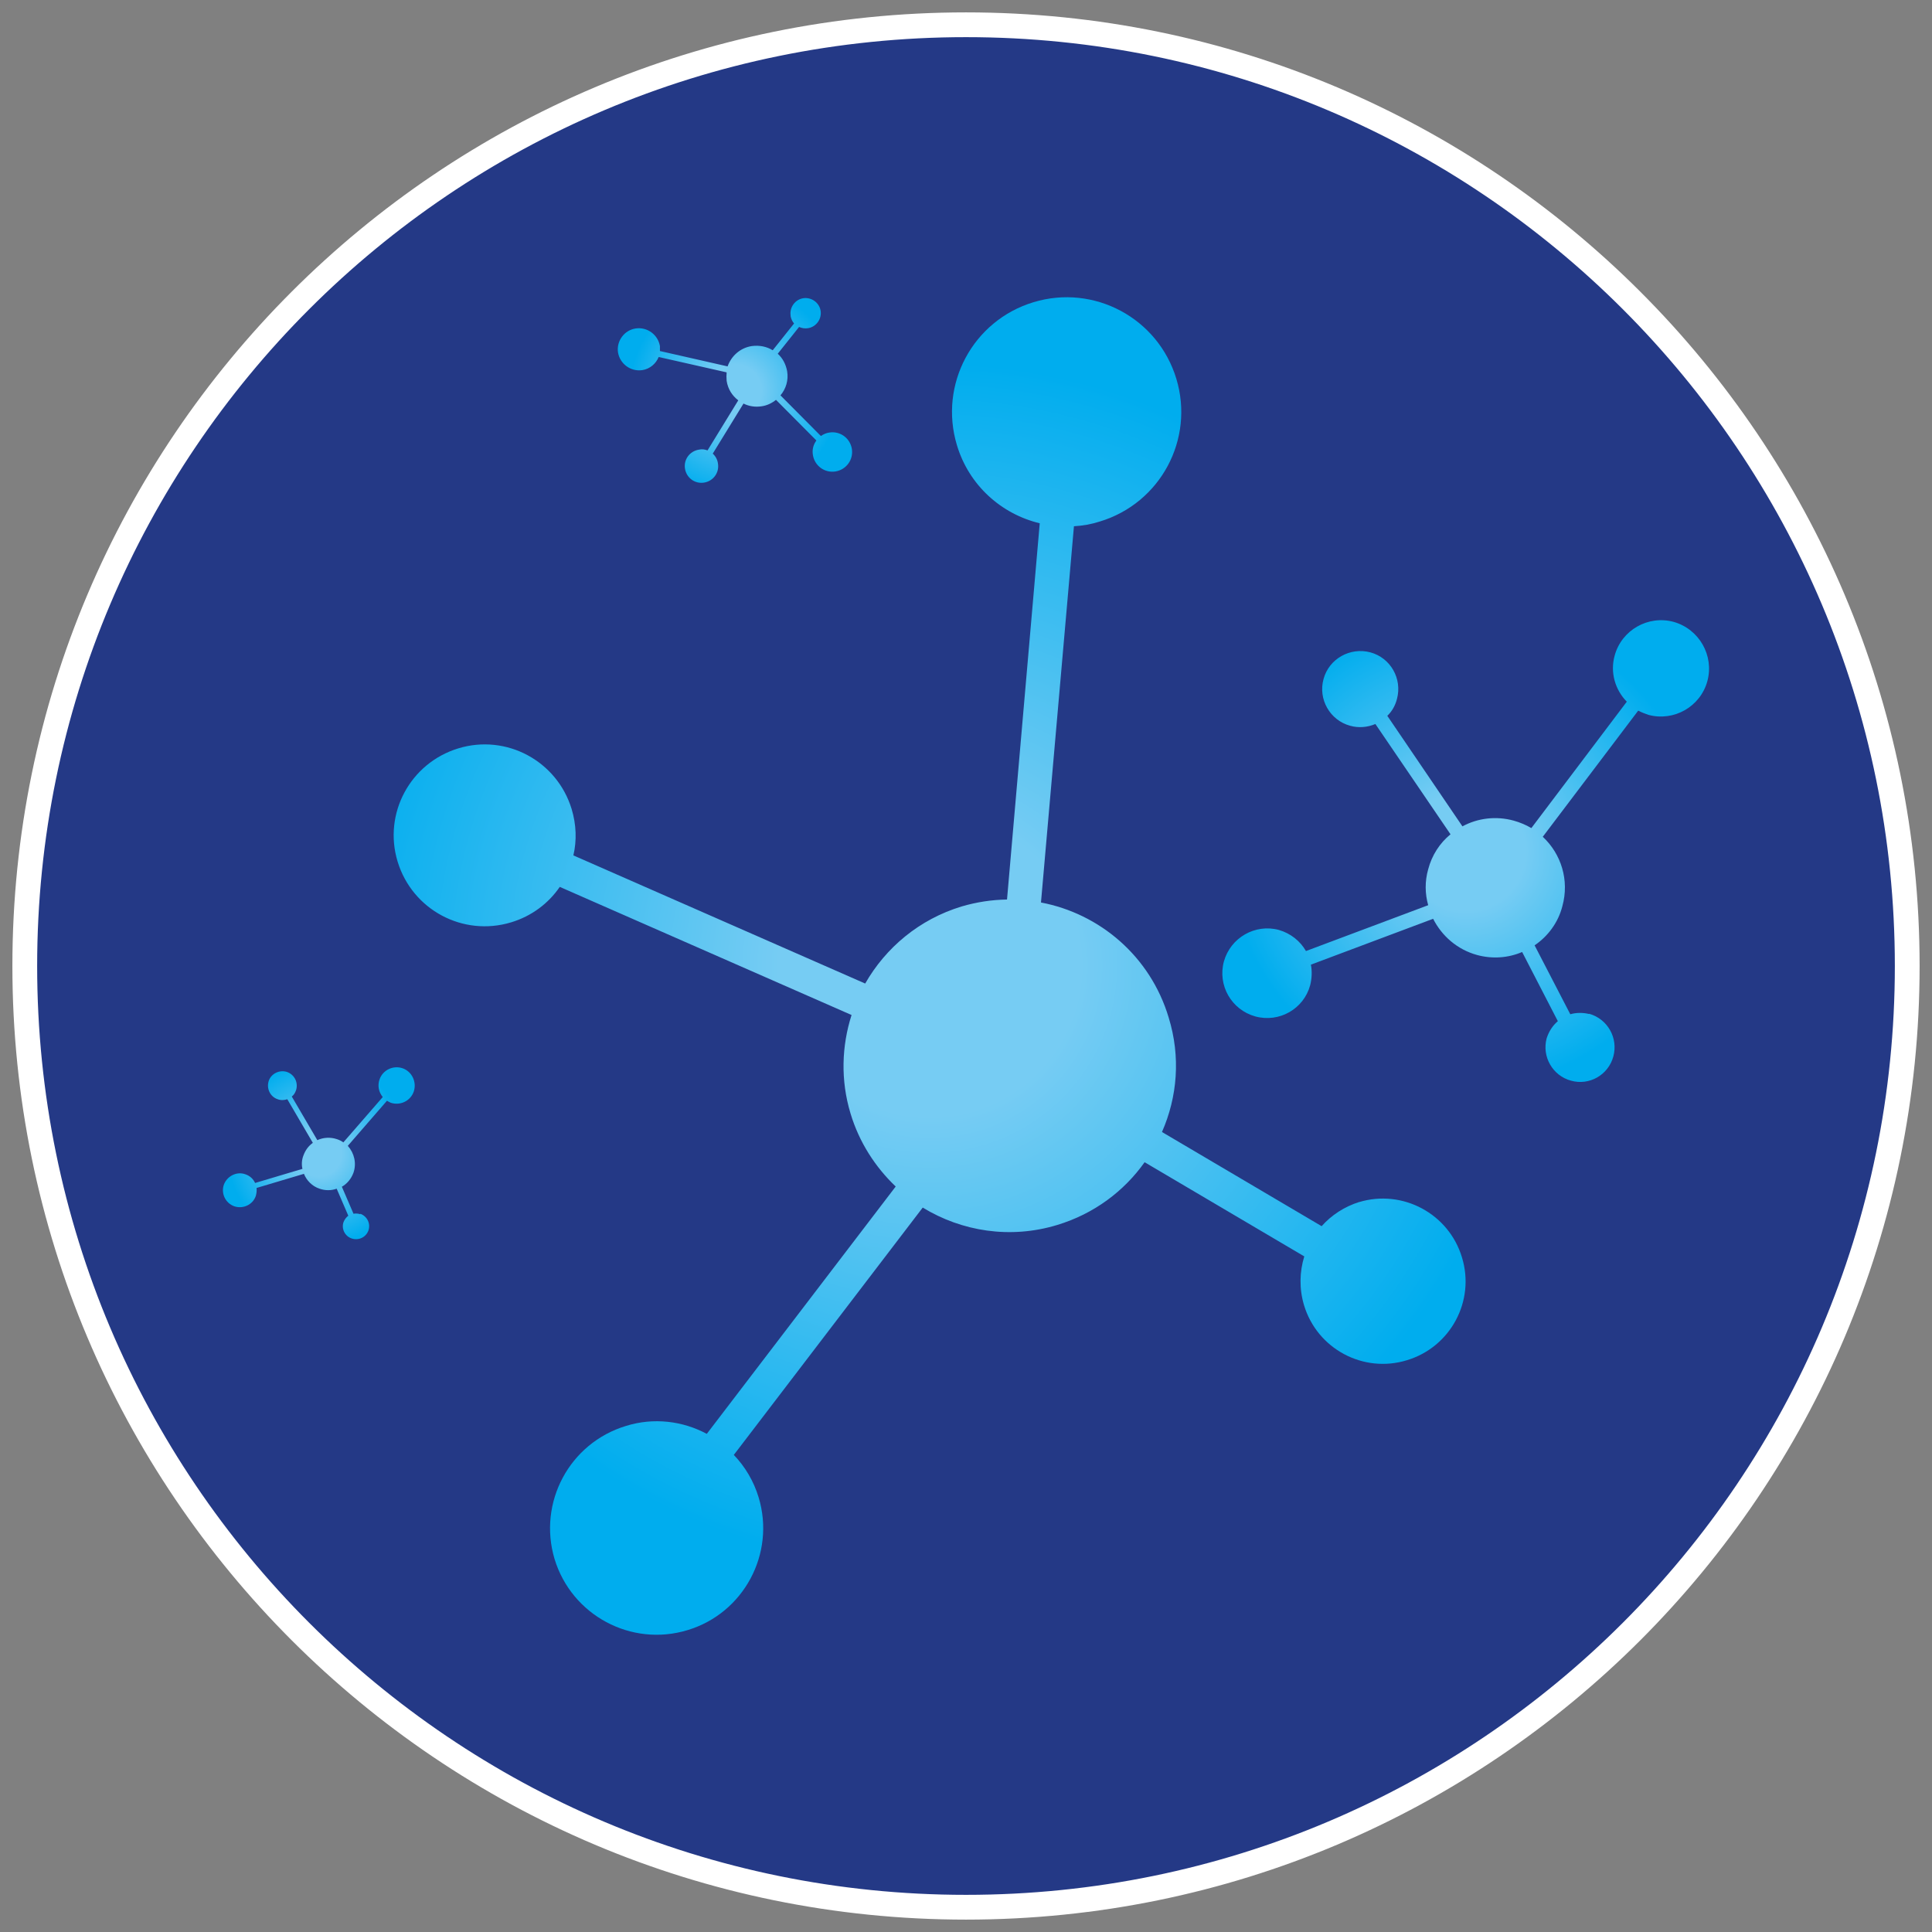 <?xml version="1.0" encoding="UTF-8"?>
<svg xmlns="http://www.w3.org/2000/svg" xmlns:xlink="http://www.w3.org/1999/xlink" fill="none" height="78" viewBox="0 0 78 78" width="78">
  <rect x="0" y="0" width="78" height="78" fill="#808080" stroke="none"/>
  <linearGradient id="a">
    <stop offset=".25" stop-color="#76ccf3"></stop>
    <stop offset="1" stop-color="#00adee"></stop>
  </linearGradient>
  <radialGradient id="b" cx="0" cy="0" gradientTransform="matrix(24.472 0 0 24.465 37.543 38.987)" gradientUnits="userSpaceOnUse" r="1" xlink:href="#a"></radialGradient>
  <radialGradient id="c" cx="0" cy="0" gradientTransform="matrix(9.579 0 0 9.576 59.183 34.374)" gradientUnits="userSpaceOnUse" r="1" xlink:href="#a"></radialGradient>
  <radialGradient id="d" cx="0" cy="0" gradientTransform="matrix(4.254 0 0 4.253 29.676 15.782)" gradientUnits="userSpaceOnUse" r="1" xlink:href="#a"></radialGradient>
  <radialGradient id="e" cx="0" cy="0" gradientTransform="matrix(3.683 0 0 3.682 12.871 46.571)" gradientUnits="userSpaceOnUse" r="1" xlink:href="#a"></radialGradient>
  <path d="m39 77c20.987 0 38-17.013 38-38s-17.013-38-38-38-38 17.013-38 38 17.013 38 38 38z" fill="#243986" stroke="#fff" stroke-miterlimit="10"></path>
  <path d="m54.889 48.523c-.611.19-1.141.54-1.531.981l-6.446-3.802c.621-1.411.761-3.032.27-4.623-.741-2.472-2.783-4.193-5.155-4.643l1.331-15.19c.35-.02.701-.08 1.041-.19 2.452-.74 3.833-3.322 3.093-5.764-.741-2.452-3.323-3.832-5.765-3.092-2.452.741-3.833 3.322-3.093 5.774.49 1.631 1.802 2.782 3.343 3.152l-1.321 15.19c-.611.01-1.221.1-1.832.28-1.712.52-3.063 1.661-3.894 3.112l-11.781-5.173c.14-.6.12-1.241-.07-1.871-.591-1.941-2.632-3.042-4.574-2.451-1.942.59-3.043 2.632-2.452 4.573.591 1.941 2.632 3.042 4.584 2.451.831-.25 1.511-.77 1.962-1.431l11.781 5.173c-.4 1.251-.45 2.632-.04 3.982.35 1.161 1.001 2.161 1.822 2.942l-7.627 9.986c-.971-.52-2.142-.67-3.263-.32-2.282.691-3.563 3.092-2.883 5.373.691 2.271 3.093 3.562 5.365 2.872 2.272-.68 3.563-3.092 2.873-5.364-.2-.66-.55-1.241-1.001-1.711l7.627-9.986c1.571.961 3.533 1.281 5.435.701 1.481-.45 2.692-1.361 3.523-2.532l6.446 3.802c-.19.62-.21 1.301-.01 1.971.53 1.761 2.392 2.762 4.154 2.221 1.762-.53 2.763-2.392 2.222-4.153-.53-1.761-2.392-2.762-4.154-2.231z" fill="url(#b)"></path>
  <path d="m64.158 40.938c-.25-.06-.52-.06-.761.01l-1.441-2.782c.53-.36.951-.911 1.121-1.581.29-1.051-.05-2.111-.791-2.802l3.853-5.093c.13.07.27.12.41.17 1.031.28 2.102-.33 2.382-1.361.28-1.031-.33-2.101-1.361-2.392-1.031-.28-2.102.33-2.382 1.361-.19.68.02 1.381.49 1.861l-3.853 5.103c-.22-.13-.46-.23-.711-.3-.721-.2-1.461-.1-2.072.23l-3.033-4.463c.19-.18.32-.41.39-.68.22-.821-.26-1.661-1.071-1.881-.821-.22-1.671.26-1.892 1.071-.23.821.26 1.671 1.071 1.891.35.1.711.06 1.021-.07l3.033 4.453c-.43.35-.751.841-.901 1.411-.14.49-.13.991 0 1.451l-4.935 1.851c-.23-.4-.611-.71-1.091-.851-.961-.26-1.952.31-2.222 1.271-.26.961.3 1.951 1.271 2.221.961.26 1.952-.3 2.212-1.261.07-.28.08-.56.03-.831l4.934-1.851c.35.69.971 1.241 1.772 1.461.621.17 1.261.12 1.822-.12l1.441 2.792c-.21.18-.36.41-.451.691-.2.74.24 1.511.981 1.711.741.21 1.511-.23 1.712-.981.2-.74-.23-1.511-.981-1.721z" fill="url(#c)"></path>
  <path d="m31.918 12.76c.02.11.07.22.14.3l-.861 1.081c-.24-.15-.54-.21-.841-.17-.47.07-.831.4-.981.821l-2.732-.62c0-.06 0-.13 0-.2-.08-.46-.51-.78-.981-.711-.461.07-.781.51-.711.971.08.46.51.78.981.711.31-.05.55-.26.661-.53l2.743.62c-.01.11-.01.23 0 .34.05.33.22.6.47.79l-1.241 2.021c-.11-.04-.22-.06-.35-.03-.37.06-.621.4-.56.77.06.37.4.62.771.56.37-.06.621-.4.56-.77-.02-.16-.1-.3-.21-.4l1.241-2.021c.22.11.47.15.731.11.22-.03.42-.13.581-.26l1.631 1.641c-.12.16-.18.37-.14.59.07.43.47.73.911.66.43-.07.731-.47.661-.911-.07-.43-.47-.731-.911-.66-.13.02-.24.07-.34.14l-1.631-1.641c.22-.26.33-.61.27-.971-.05-.28-.18-.53-.38-.71l.861-1.081c.11.05.23.07.36.05.33-.05.561-.37.51-.7-.05-.33-.37-.56-.701-.51-.33.05-.56.37-.51.7z" fill="url(#d)"></path>
  <path d="m14.552 49.023c-.09-.03-.19-.04-.28-.02l-.47-1.091c.21-.12.38-.32.47-.57.13-.38.03-.79-.23-1.081l1.581-1.821s.1.06.15.08c.38.13.801-.07.931-.45.13-.38-.07-.81-.45-.941-.38-.13-.801.07-.931.45-.09.25-.03.52.13.711l-1.591 1.831c-.08-.06-.17-.1-.26-.13-.27-.09-.55-.07-.791.04l-1.031-1.761c.08-.06.13-.14.17-.25.1-.3-.05-.63-.36-.741-.3-.1-.641.06-.741.36-.1.31.06.64.36.74.13.05.27.04.39 0l1.031 1.761c-.17.12-.3.29-.38.51-.07.18-.08.37-.04.54l-1.912.57c-.07-.16-.21-.29-.39-.35-.35-.13-.741.07-.871.42-.12.35.06.741.42.871.35.12.751-.06.871-.42.03-.11.04-.21.03-.32l1.912-.57c.11.27.33.5.631.6.23.08.47.08.691 0l.47 1.091c-.08.06-.15.15-.19.25-.1.27.05.58.33.67.28.09.571-.05.671-.32.1-.28-.05-.58-.33-.68z" fill="url(#e)"></path>
</svg>
